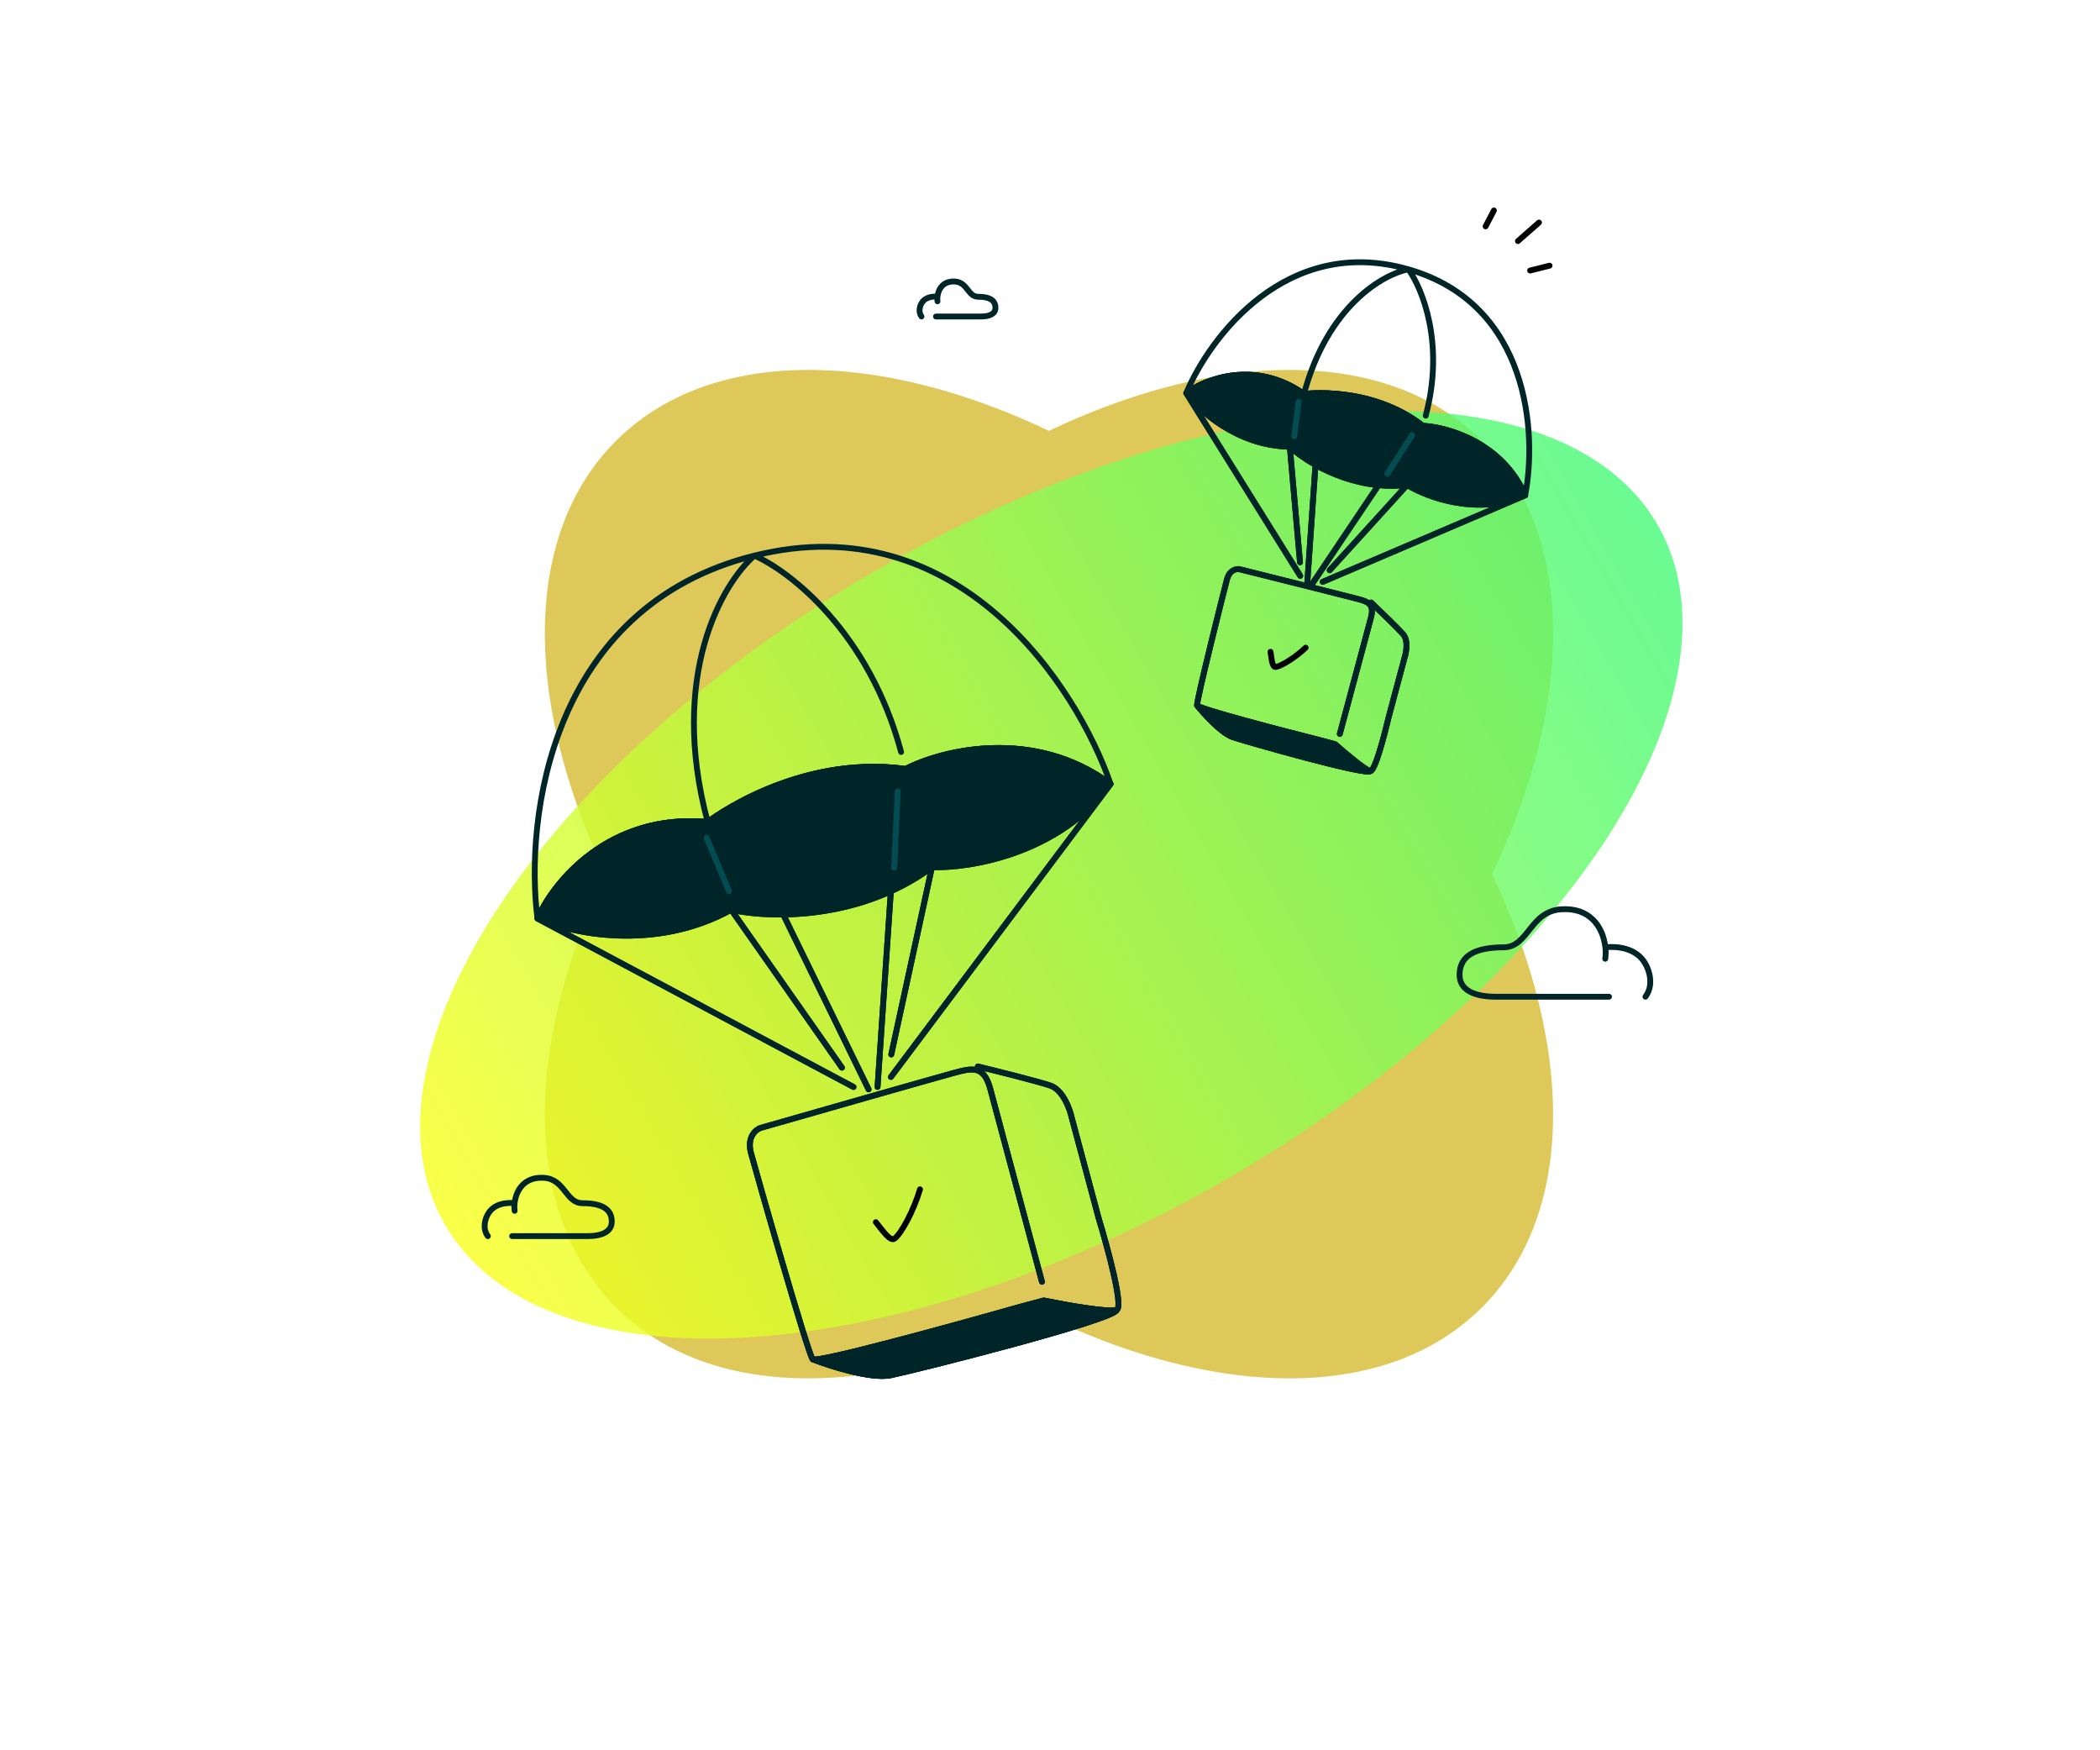 <svg width="600" height="500" viewBox="0 0 600 500" fill="none" xmlns="http://www.w3.org/2000/svg">
<mask id="mask0_5623_2546" style="mask-type:alpha" maskUnits="userSpaceOnUse" x="0" y="0" width="600" height="500">
<path d="M0 0H600V500H0V0Z" fill="#C4C4C4"/>
</mask>
<g mask="url(#mask0_5623_2546)">
<path d="M373.383 323.396C305.041 391.737 216.651 414.152 175.959 373.46C135.267 332.768 157.682 244.378 226.024 176.037C294.365 107.695 382.755 85.28 423.447 125.972C464.139 166.664 441.724 255.054 373.383 323.396Z" fill="#DEC859"/>
<path d="M373.383 176.037C441.724 244.378 464.139 332.768 423.447 373.46C382.755 414.152 294.365 391.737 226.024 323.396C157.682 255.054 135.267 166.664 175.959 125.972C216.651 85.28 305.041 107.695 373.383 176.037Z" fill="#DEC859"/>
<g opacity="0.8" filter="url(#filter0_f_5623_2546)">
<ellipse cx="300.371" cy="249.907" rx="100.351" ry="200" transform="rotate(60 300.371 249.907)" fill="url(#paint0_linear_5623_2546)"/>
</g>
<path d="M426.827 60.122L424.459 64.665M439.71 63.574L433.69 68.865M442.738 75.892L437.188 77.281" stroke="black" stroke-width="1.668" stroke-linecap="round"/>
<path d="M338.939 112.284C344.341 108.267 358.629 102.696 372.557 112.549C372.557 112.549 391.475 109.967 406.567 121.661C413.567 121.989 429.207 126.416 435.767 141.508C435.503 141.625 435.24 141.738 434.976 141.846C421.696 147.295 407.55 141.956 402.046 138.532C399.231 138.856 396.489 138.848 393.858 138.592C386.817 137.905 380.575 135.44 375.856 132.798C372.612 130.982 370.088 129.082 368.519 127.621C353.464 127.332 342.526 117.276 338.939 112.284Z" fill="#002528"/>
<path d="M342.104 201.592C342.058 201.555 342.031 201.522 342.026 201.495C342.051 201.527 342.077 201.559 342.104 201.592C343.604 202.79 366.003 208.648 377.349 211.51L381.461 212.612C384.28 215.112 390.24 220.142 391.528 220.267C390.451 221.631 356.305 211.931 352.263 210.572C349.069 209.499 344.213 204.201 342.104 201.592Z" fill="#002528"/>
<path d="M338.939 112.284C344.341 108.267 358.629 102.696 372.557 112.549C372.557 112.549 391.475 109.967 406.567 121.661C413.567 121.989 429.207 126.416 435.767 141.508M338.939 112.284C342.526 117.276 353.464 127.332 368.519 127.621M338.939 112.284L371.494 164.497M435.767 141.508C422.261 147.508 407.659 142.024 402.046 138.532M435.767 141.508L377.918 166.219M368.519 127.621L371.43 160.625M368.519 127.621C370.088 129.082 372.612 130.982 375.856 132.798M402.046 138.532C399.231 138.856 396.489 138.848 393.858 138.592M402.046 138.532L379.91 162.897M375.856 132.798L373.531 166.145M375.856 132.798C380.575 135.44 386.817 137.905 393.858 138.592M393.858 138.592L375.073 166.558M382.801 209.666C383.008 208.895 390.582 180.629 391.683 176.517C392.785 172.406 390.729 171.855 387.646 171.029C385.179 170.368 364.255 165.129 354.102 162.592C353.223 162.448 351.285 162.828 350.569 165.501C349.673 168.841 341.787 200.329 342.026 201.495M342.026 201.495C342.216 202.427 365.654 208.56 377.349 211.51L381.461 212.612C384.28 215.112 390.24 220.142 391.528 220.267M342.026 201.495C344.09 204.068 349.028 209.485 352.263 210.572C356.305 211.931 390.451 221.631 391.528 220.267M391.528 220.267C392.817 220.392 395.504 210.224 396.687 205.124L401.301 187.908C401.799 186.389 402.417 182.919 400.897 181.19C399.378 179.46 394.171 174.43 391.757 172.13" stroke="#002528" stroke-width="1.668" stroke-linecap="round" stroke-linejoin="round"/>
<path d="M338.939 112.284C344.341 108.267 358.629 102.696 372.557 112.549C372.557 112.549 391.475 109.967 406.567 121.661C413.567 121.989 429.207 126.416 435.767 141.508C435.503 141.625 435.24 141.738 434.976 141.846C421.696 147.295 407.55 141.956 402.046 138.532C399.231 138.856 396.489 138.848 393.858 138.592C386.817 137.905 380.575 135.44 375.856 132.798C372.612 130.982 370.088 129.082 368.519 127.621C353.464 127.332 342.526 117.276 338.939 112.284Z" fill="#002528"/>
<path d="M342.104 201.592C342.058 201.555 342.031 201.522 342.026 201.495C342.051 201.527 342.077 201.559 342.104 201.592C343.604 202.79 366.003 208.648 377.349 211.51L381.461 212.612C384.28 215.112 390.24 220.142 391.528 220.267C390.451 221.631 356.305 211.931 352.263 210.572C349.069 209.499 344.213 204.201 342.104 201.592Z" fill="#002528"/>
<path d="M338.939 112.284C344.341 108.267 358.629 102.696 372.557 112.549C372.557 112.549 391.475 109.967 406.567 121.661C413.567 121.989 429.207 126.416 435.767 141.508M338.939 112.284C342.526 117.276 353.464 127.332 368.519 127.621M338.939 112.284L371.494 164.497M435.767 141.508C422.261 147.508 407.659 142.024 402.046 138.532M435.767 141.508L377.918 166.219M368.519 127.621L371.43 160.625M368.519 127.621C370.088 129.082 372.612 130.982 375.856 132.798M402.046 138.532C399.231 138.856 396.489 138.848 393.858 138.592M402.046 138.532L379.91 162.897M375.856 132.798L373.531 166.145M375.856 132.798C380.575 135.44 386.817 137.905 393.858 138.592M393.858 138.592L375.073 166.558M382.801 209.666C383.008 208.895 390.582 180.629 391.683 176.517C392.785 172.406 390.729 171.855 387.646 171.029C385.179 170.368 364.255 165.129 354.102 162.592C353.223 162.448 351.285 162.828 350.569 165.501C349.673 168.841 341.787 200.329 342.026 201.495M342.026 201.495C342.216 202.427 365.654 208.56 377.349 211.51L381.461 212.612C384.28 215.112 390.24 220.142 391.528 220.267M342.026 201.495C344.09 204.068 349.028 209.485 352.263 210.572C356.305 211.931 390.451 221.631 391.528 220.267M391.528 220.267C392.817 220.392 395.504 210.224 396.687 205.124L401.301 187.908C401.799 186.389 402.417 182.919 400.897 181.19C399.378 179.46 394.171 174.43 391.757 172.13" stroke="#002528" stroke-width="1.668" stroke-linecap="round" stroke-linejoin="round"/>
<path d="M363.004 186.198C363.325 188.226 363.483 190.695 364.509 190.533C366.105 190.28 370.084 187.848 373.046 185.023" stroke="black" stroke-width="1.668" stroke-linecap="round"/>
<path d="M371.039 114.801L369.776 124.653M403.467 124.316L396.377 135.361" stroke="#034D52" stroke-width="1.668" stroke-linecap="round" stroke-linejoin="round"/>
<path d="M342.104 201.592C342.057 201.555 342.031 201.522 342.025 201.495C342.051 201.527 342.077 201.559 342.104 201.592C343.604 202.79 366.003 208.648 377.349 211.51L381.461 212.612C384.28 215.112 390.239 220.142 391.528 220.267C390.451 221.631 356.305 211.931 352.262 210.572C349.068 209.499 344.212 204.201 342.104 201.592Z" fill="#002528"/>
<path d="M342.025 201.495C342.216 202.427 365.654 208.56 377.349 211.51L381.461 212.612C384.28 215.112 390.239 220.142 391.528 220.267C390.451 221.631 356.305 211.931 352.262 210.572C349.028 209.485 344.09 204.068 342.025 201.495Z" stroke="#002528" stroke-width="1.668" stroke-linecap="round" stroke-linejoin="round"/>
<path d="M372.557 112.549C358.628 102.696 344.341 108.267 338.938 112.285C345.597 96.342 367.61 66.951 402.393 76.932M372.557 112.549C372.557 112.549 391.474 109.967 406.566 121.661C413.566 121.989 429.206 126.416 435.766 141.508C439.134 124.142 437.175 86.913 402.393 76.932M372.557 112.549C379.313 87.334 395.263 78.298 402.393 76.932M402.393 76.932C406.339 82.304 412.856 98.188 407.347 118.746" stroke="#002528" stroke-width="1.668" stroke-linecap="round" stroke-linejoin="round"/>
<path d="M153.564 262.393C158.005 252.115 173.948 232.212 202.199 234.821C202.199 234.821 227.295 215.373 258.753 219.667C269.106 214.318 295.31 207.691 317.306 223.971C317.024 224.358 316.738 224.739 316.448 225.114C301.853 244.004 277.043 248.077 266.27 247.722C262.485 250.529 258.529 252.797 254.528 254.615C243.818 259.481 232.778 261.12 223.786 261.239C217.604 261.321 212.389 260.684 208.915 259.884C186.994 271.986 162.881 266.599 153.564 262.393Z" fill="#002528"/>
<path d="M232.377 388.373C232.28 388.359 232.215 388.334 232.184 388.299C232.247 388.323 232.312 388.348 232.377 388.373C235.534 388.852 272.662 378.665 291.382 373.352L298.219 371.521C304.357 372.777 317.122 375.066 319.082 374.174C318.664 377.034 261.425 391.455 254.474 392.86C248.982 393.97 237.584 390.378 232.377 388.373Z" fill="#002528"/>
<path d="M153.564 262.393C158.005 252.115 173.948 232.212 202.199 234.821C202.199 234.821 227.295 215.373 258.753 219.667C269.106 214.318 295.31 207.691 317.306 223.971M153.564 262.393C162.881 266.599 186.994 271.986 208.915 259.884M153.564 262.393L243.86 310.517M317.306 223.971C302.845 243.84 277.257 248.084 266.27 247.722M317.306 223.971L254.543 307.655M208.915 259.884L240.548 304.993M208.915 259.884C212.389 260.684 217.604 261.321 223.786 261.239M266.27 247.722C262.485 250.529 258.529 252.797 254.528 254.615M266.27 247.722L254.649 301.215M223.786 261.239L248.164 311.196M223.786 261.239C232.778 261.12 243.818 259.481 254.528 254.615M254.528 254.615L250.728 310.509M297.7 366.164C297.356 364.882 284.761 317.878 282.929 311.041C281.097 304.204 277.679 305.12 272.551 306.494C268.449 307.593 233.961 317.444 217.23 322.233C215.843 322.757 213.369 324.916 214.559 329.36C216.048 334.915 230.871 386.818 232.184 388.299M232.184 388.299C233.234 389.483 272.087 378.828 291.382 373.352L298.219 371.521C304.357 372.777 317.122 375.066 319.082 374.174M232.184 388.299C237.297 390.287 248.913 393.984 254.474 392.86C261.425 391.455 318.664 377.034 319.082 374.174M319.082 374.174C321.041 373.283 316.458 356.405 313.921 348.078L306.25 319.448C305.705 316.846 303.709 311.335 300.083 310.108C296.457 308.881 284.776 305.966 279.388 304.662" stroke="#002528" stroke-width="1.668" stroke-linecap="round" stroke-linejoin="round"/>
<path d="M153.564 262.393C158.005 252.115 173.948 232.212 202.199 234.821C202.199 234.821 227.295 215.373 258.753 219.667C269.106 214.318 295.31 207.691 317.306 223.971C317.024 224.358 316.738 224.739 316.448 225.114C301.853 244.004 277.043 248.077 266.27 247.722C262.485 250.529 258.529 252.797 254.528 254.615C243.818 259.481 232.778 261.12 223.786 261.239C217.604 261.321 212.389 260.684 208.915 259.884C186.994 271.986 162.881 266.599 153.564 262.393Z" fill="#002528"/>
<path d="M232.377 388.373C232.28 388.359 232.215 388.334 232.184 388.299C232.247 388.323 232.312 388.348 232.377 388.373C235.534 388.852 272.662 378.665 291.382 373.352L298.219 371.521C304.357 372.777 317.122 375.066 319.082 374.174C318.664 377.034 261.425 391.455 254.474 392.86C248.982 393.97 237.584 390.378 232.377 388.373Z" fill="#002528"/>
<path d="M153.564 262.393C158.005 252.115 173.948 232.212 202.199 234.821C202.199 234.821 227.295 215.373 258.753 219.667C269.106 214.318 295.31 207.691 317.306 223.971M153.564 262.393C162.881 266.599 186.994 271.986 208.915 259.884M153.564 262.393L243.86 310.517M317.306 223.971C302.845 243.84 277.257 248.084 266.27 247.722M317.306 223.971L254.543 307.655M208.915 259.884L240.548 304.993M208.915 259.884C212.389 260.684 217.604 261.321 223.786 261.239M266.27 247.722C262.485 250.529 258.529 252.797 254.528 254.615M266.27 247.722L254.649 301.215M223.786 261.239L248.164 311.196M223.786 261.239C232.778 261.12 243.818 259.481 254.528 254.615M254.528 254.615L250.728 310.509M297.7 366.164C297.356 364.882 284.761 317.878 282.929 311.041C281.097 304.204 277.679 305.12 272.551 306.494C268.449 307.593 233.961 317.444 217.23 322.233C215.843 322.757 213.369 324.916 214.559 329.36C216.048 334.915 230.871 386.818 232.184 388.299M232.184 388.299C233.234 389.483 272.087 378.828 291.382 373.352L298.219 371.521C304.357 372.777 317.122 375.066 319.082 374.174M232.184 388.299C237.297 390.287 248.913 393.984 254.474 392.86C261.425 391.455 318.664 377.034 319.082 374.174M319.082 374.174C321.041 373.283 316.458 356.405 313.921 348.078L306.25 319.448C305.705 316.846 303.709 311.335 300.083 310.108C296.457 308.881 284.776 305.966 279.388 304.662" stroke="#002528" stroke-width="1.668" stroke-linecap="round" stroke-linejoin="round"/>
<path d="M250.245 349.138C252.254 351.619 254.386 354.821 255.641 353.805C257.594 352.223 261.061 345.856 262.853 339.75" stroke="black" stroke-width="1.668" stroke-linecap="round"/>
<path d="M201.885 239.326L208.258 254.564M256.497 226.067L255.469 247.868" stroke="#034D52" stroke-width="1.668" stroke-linecap="round" stroke-linejoin="round"/>
<path d="M232.379 388.373C232.282 388.359 232.217 388.334 232.186 388.299C232.249 388.323 232.313 388.348 232.379 388.373C235.536 388.852 272.664 378.665 291.384 373.352L298.221 371.52C304.358 372.776 317.124 375.066 319.083 374.174C318.666 377.034 261.427 391.455 254.475 392.86C248.983 393.97 237.586 390.378 232.379 388.373Z" fill="#002528"/>
<path d="M232.186 388.299C233.236 389.483 272.088 378.828 291.384 373.352L298.221 371.52C304.358 372.776 317.124 375.066 319.083 374.174C318.666 377.034 261.427 391.455 254.475 392.86C248.914 393.984 237.298 390.287 232.186 388.299Z" stroke="#002528" stroke-width="1.668" stroke-linecap="round" stroke-linejoin="round"/>
<path d="M202.199 234.821C173.948 232.212 158.004 252.115 153.564 262.393C149.898 233.896 157.163 173.268 215.552 158.721M202.199 234.821C202.199 234.821 227.295 215.373 258.753 219.667C269.106 214.318 295.31 207.69 317.306 223.971C307.717 196.16 273.941 144.175 215.552 158.721M202.199 234.821C190.964 192.892 206.42 166.617 215.552 158.721M215.552 158.721C225.702 163.177 248.294 180.634 257.454 214.819" stroke="#002528" stroke-width="1.668" stroke-linecap="round" stroke-linejoin="round"/>
<path d="M459.713 284.735H427.434C421.186 284.735 417.021 282.829 417.021 278.488C417.021 274.147 419.798 270.627 429.517 270.627C436.805 270.627 437.012 260.287 446.177 259.745C454.01 259.281 457.928 264.396 458.679 270.627M458.642 273.883C458.798 272.779 458.807 271.686 458.679 270.627M458.679 270.627C461.542 270.265 467.538 270.589 470.126 275.364C471.167 277.099 472.625 281.403 470.126 284.735" stroke="#002528" stroke-width="1.668" stroke-linecap="round" stroke-linejoin="round"/>
<path d="M146.328 353.123H167.848C172.013 353.123 174.79 351.852 174.79 348.958C174.79 346.064 172.939 343.717 166.46 343.717C161.6 343.717 161.462 336.824 155.353 336.462C150.131 336.153 147.519 339.563 147.018 343.717M147.043 345.888C146.939 345.152 146.933 344.423 147.018 343.717M147.018 343.717C145.11 343.476 141.112 343.692 139.387 346.875C138.693 348.032 137.721 350.901 139.387 353.123" stroke="#002528" stroke-width="1.668" stroke-linecap="round" stroke-linejoin="round"/>
<path d="M267.426 90.415H280.272C282.759 90.415 284.416 89.653 284.416 87.916C284.416 86.18 283.311 84.772 279.443 84.772C276.543 84.772 276.46 80.636 272.813 80.419C269.696 80.233 268.136 82.279 267.837 84.772M267.852 86.074C267.79 85.632 267.786 85.196 267.837 84.772M267.837 84.772C266.698 84.627 264.311 84.757 263.282 86.667C262.867 87.361 262.287 89.082 263.282 90.415" stroke="#002528" stroke-width="1.668" stroke-linecap="round" stroke-linejoin="round"/>
</g>
<defs>
<filter id="filter0_f_5623_2546" x="-60.469" y="-63.049" width="721.68" height="625.912" filterUnits="userSpaceOnUse" color-interpolation-filters="sRGB">
<feFlood flood-opacity="0" result="BackgroundImageFix"/>
<feBlend mode="normal" in="SourceGraphic" in2="BackgroundImageFix" result="shape"/>
<feGaussianBlur stdDeviation="90.234" result="effect1_foregroundBlur_5623_2546"/>
</filter>
<linearGradient id="paint0_linear_5623_2546" x1="300.371" y1="49.907" x2="300.371" y2="449.907" gradientUnits="userSpaceOnUse">
<stop stop-color="#45FA78"/>
<stop offset="1" stop-color="#FAFF1B"/>
</linearGradient>
</defs>
</svg>
